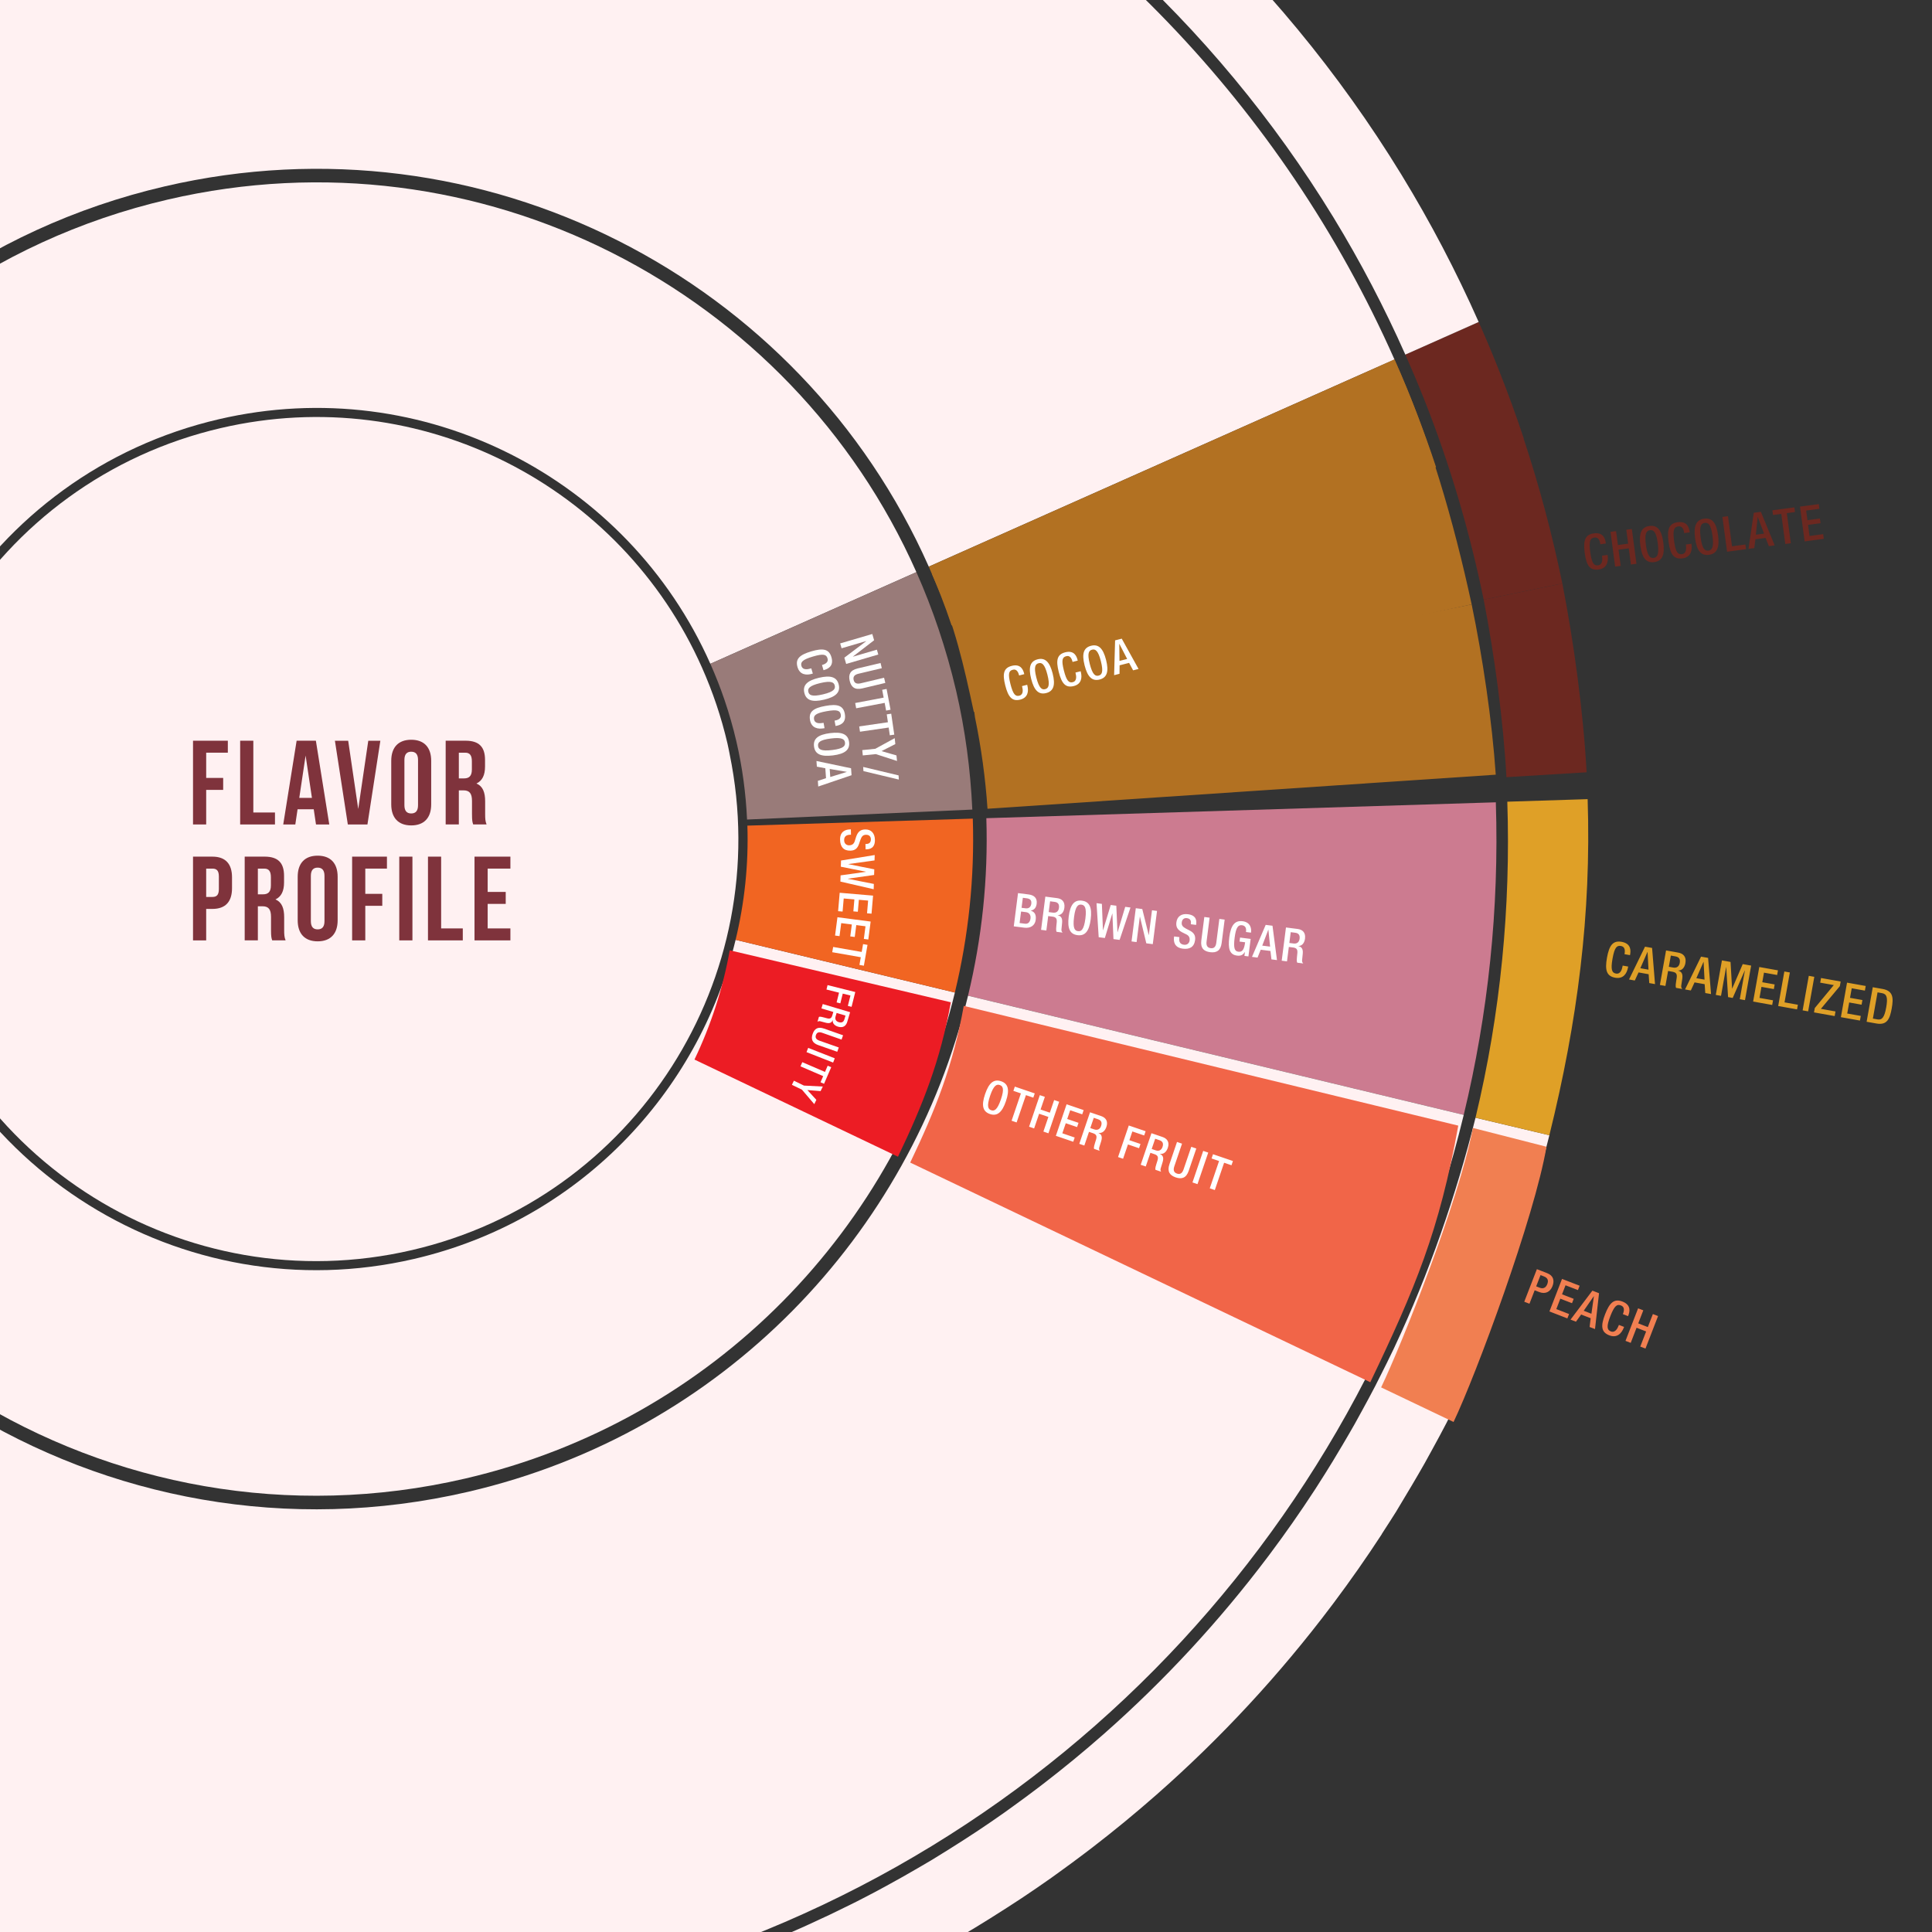 <svg viewBox="0 0 1500 1500" version="1.1" xmlns:xlink="http://www.w3.org/1999/xlink" xmlns="http://www.w3.org/2000/svg" id="Layer_2">
  
  <rect x="0" y="0" width="1500" height="1500" fill="#333333" stroke="none"/>
  
  <defs>
    <style>
      .st0 {
        fill: none;
      }

      .st1 {
        fill: #f16548;
      }

      .st2 {
        fill: #f16522;
      }

      .st3 {
        fill: #dfa027;
      }

      .st4 {
        fill: #6c2820;
      }

      .st5 {
        fill: #f17f51;
      }

      .st6 {
        fill: #cc7b90;
      }

      .st7 {
        fill: #b27122;
      }

      .st8 {
        fill: #fff;
      }

      .st9 {
        fill: #7f333c;
      }

      .st10 {
        fill: #997b79;
      }

      .st11 {
        fill: #ec1c24;
      }

      .st12 {
        fill: #fff1f2;
      }

      .st13 {
        clip-path: url(#clippath);
      }
    </style>
    <clipPath id="clippath">
      <rect height="1500" width="1500" class="st0"></rect>
    </clipPath>
  </defs>
  <g class="st13">
    <g>
      <g>
        <path d="M130.37,154.92c-274.22,63.72-444.86,337.68-381.14,611.9,63.72,274.22,337.67,444.86,611.9,381.14,194.27-45.14,336.43-195.84,380.23-377.36l-170.23-40.93c-28.75,119.17-122.08,218.11-249.63,247.75-180.03,41.83-359.89-70.2-401.72-250.23-41.83-180.03,70.2-359.89,250.23-401.72,158.94-36.93,317.7,46.08,381.51,189.91l159.97-71.17C614.3,225.12,372.47,98.67,130.37,154.92Z" class="st12"></path>
        <path d="M751.58,773.06l384.86,92.53c18.9-78.32,27.59-159.82,24.92-242.68l-395.57,12.33c1.52,47.06-3.48,93.33-14.22,137.82Z" class="st6"></path>
        <path d="M571.12,729.68l170.23,40.93c10.52-43.59,15.42-88.92,13.93-135.04l-175.01,5.45c.98,30.27-2.24,60.04-9.15,88.65Z" class="st2"></path>
        <path d="M742.27,536.07c-3.74-16.11-8.28-31.84-13.43-47.21h0c-5.12-15.27-10.92-30.16-17.35-44.65l-159.97,71.17c4.04,9.1,7.72,18.43,10.98,28.01h0c3.57,10.5,6.66,21.27,9.23,32.3,4.71,20.27,7.35,40.53,8.28,60.6l174.89-7.73c-1.4-30.64-5.43-61.56-12.62-92.5Z" class="st10"></path>
        <path d="M756.05,552.71l.02.03,386.53-83.48c-13.82-63.95-32.84-130.35-59.94-190.18l-359.06,166.57,2.2,5.2c15.4,33.99,22.41,65.52,30.26,101.85" class="st7"></path>
        <path d="M763.07,592.5c1.61,11.75,2.82,23.57,3.63,35.42l394.6-26.46c-2.86-41.88-10.19-91.18-18.7-132.19l-386.89,78.29,1.3,9.57c2.4,11.58,4.39,23.25,6.01,34.98l.06.4" class="st7"></path>
        <path d="M1401.09,420.34l14.9-1.99-.48-3.63-10.59,1.41-1.15-8.62,9.69-1.29-.48-3.63-9.68,1.29-.99-7.49,10.27-1.37-.48-3.63-14.59,1.95,3.6,26.99ZM1386.09,422.34l4.31-.57-3.12-23.37,6.32-.84-.48-3.63-17.05,2.27.48,3.63,6.43-.86,3.11,23.37ZM1357.53,426.14l4.5-.61.86-6.84,7.9-1.06,2.55,6.4,4.5-.6-10.7-26.05-5.52.74-4.08,28.02ZM1363.22,415.14l1.45-13.73h.07s4.87,12.88,4.87,12.88l-6.39.85ZM1340.88,428.35l14.75-1.97-.48-3.63-10.43,1.39-3.12-23.37-4.31.57,3.59,26.99ZM1326.42,427.51c-2.57.34-4.82-.97-6.07-10.27-1.2-9.08.63-10.94,3.19-11.28,2.58-.34,4.82.97,6.04,10.05,1.24,9.3-.58,11.16-3.16,11.5M1326.85,430.76c6.21-.82,8.34-5.58,7.05-15.22-1.29-9.64-4.59-13.66-10.79-12.84-6.2.83-8.34,5.58-7.05,15.22,1.29,9.64,4.59,13.67,10.79,12.84M1308.89,422.76l.07.45c.33,2.5.45,6.56-3.14,7.04-3.18.42-4.91-1.58-6.06-10.27-1.16-8.69.02-10.85,3.2-11.27,3.08-.53,4.22,2.24,4.55,4.74l.06.45,4.32-.57-.07-.49c-.37-2.8-1.59-8.41-9.26-7.39-6.84.91-8.38,5.59-7.09,15.22,1.28,9.64,3.98,13.75,10.79,12.84,6.35-.85,7.68-5.87,7.03-10.75l-.07-.57-4.31.58ZM1283.91,433.16c-2.57.35-4.82-.97-6.06-10.27-1.21-9.08.62-10.94,3.19-11.28,2.57-.34,4.83.98,6.03,10.05,1.24,9.3-.59,11.16-3.16,11.5M1284.34,436.41c6.2-.82,8.34-5.57,7.06-15.21-1.29-9.64-4.59-13.66-10.79-12.83-6.2.83-8.34,5.58-7.05,15.22,1.29,9.64,4.59,13.66,10.79,12.83M1253.98,439.92l4.32-.57-1.68-12.56,7.95-1.06,1.67,12.56,4.31-.57-3.59-27-4.31.57,1.44,10.81-7.94,1.06-1.44-10.81-4.31.58,3.59,26.99ZM1243.8,431.42l.06.46c.34,2.49.45,6.56-3.14,7.04-3.18.42-4.9-1.58-6.06-10.27-1.17-8.7.01-10.85,3.18-11.28,3.09-.53,4.23,2.25,4.56,4.74l.07.45,4.31-.57-.06-.49c-.38-2.79-1.59-8.41-9.26-7.39-6.84.92-8.38,5.58-7.09,15.22,1.28,9.65,3.99,13.75,10.79,12.84,6.36-.85,7.69-5.87,7.04-10.75l-.08-.57-4.31.58Z" class="st4"></path>
        <g>
          <polygon points="652.3 499.55 653.41 503.32 672.47 497.73 672.5 497.8 655.55 510.62 656.97 515.48 681.91 508.17 680.81 504.4 662.22 509.84 662.2 509.77 678.66 497.09 677.24 492.24 652.3 499.55" class="st8"></polygon>
          <path d="M683.66,514.74l-17.83,4.24c-5.85,1.4-7.28,4.81-6.12,9.66,1.15,4.82,3.96,7.22,9.82,5.82l17.82-4.24-.96-4.03-18.14,4.32c-3.19.76-4.91-.19-5.48-2.59-.58-2.44.53-4.06,3.72-4.82l18.14-4.32-.96-4.04Z" class="st8"></path>
          <polygon points="663.96 545.82 664.73 549.9 686.85 545.71 687.97 551.69 691.41 551.04 688.35 534.9 684.92 535.56 686.07 541.63 663.96 545.82" class="st8"></polygon>
          <polygon points="667.09 563.99 667.69 568.1 689.97 564.86 690.85 570.88 694.31 570.38 691.94 554.11 688.48 554.62 689.37 560.75 667.09 563.99" class="st8"></polygon>
          <polygon points="669.46 582.38 669.87 586.51 679.99 585.49 696.44 590.82 696.01 586.5 684.4 583.17 695.12 577.7 694.65 573.1 679.57 581.36 669.46 582.38" class="st8"></polygon>
          <polygon points="670.17 595.45 670.37 598.68 697.85 605.25 697.65 602.01 670.17 595.45" class="st8"></polygon>
          <path d="M629.87,518.89l-.43.13c-2.34.69-6.21,1.41-7.2-1.95-.88-2.98.78-4.94,8.94-7.34,8.16-2.41,10.4-1.6,11.28,1.38.96,2.88-1.53,4.38-3.86,5.07l-.42.13,1.19,4.04.46-.14c2.62-.78,7.82-2.77,5.69-9.97-1.89-6.42-6.59-7.19-15.64-4.52-9.04,2.67-12.57,5.87-10.69,12.25,1.76,5.96,6.78,6.49,11.35,5.14l.53-.15-1.19-4.05Z" class="st8"></path>
          <path d="M627.59,537.16c-.58-2.45.47-4.75,9.32-6.84,8.63-2.05,10.61-.47,11.19,1.97.58,2.45-.47,4.75-9.11,6.8-8.85,2.1-10.82.52-11.4-1.93M624.48,537.89c1.41,5.9,6.2,7.5,15.38,5.32,9.17-2.18,12.73-5.76,11.33-11.66-1.4-5.91-6.19-7.5-15.37-5.32-9.17,2.18-12.73,5.76-11.34,11.66" class="st8"></path>
          <path d="M639.42,561.18l-.43.08c-2.4.43-6.33.73-6.96-2.73-.55-3.06,1.31-4.82,9.68-6.34,8.37-1.51,10.52-.47,11.07,2.59.65,2.97-1.99,4.19-4.38,4.63l-.44.08.75,4.15.47-.08c2.7-.49,8.08-1.91,6.74-9.31-1.19-6.58-5.78-7.85-15.07-6.18-9.28,1.68-13.14,4.48-11.95,11.04,1.1,6.11,6.04,7.18,10.73,6.33l.54-.1-.75-4.15Z" class="st8"></path>
          <path d="M635.15,579.15c-.31-2.5.98-4.67,10-5.79,8.8-1.11,10.6.68,10.9,3.17.31,2.5-.98,4.67-9.79,5.77-9.02,1.13-10.8-.66-11.12-3.15M632,579.54c.75,6.01,5.33,8.12,14.69,6.96,9.35-1.18,13.27-4.35,12.53-10.36-.75-6.01-5.34-8.12-14.69-6.96-9.35,1.18-13.28,4.35-12.53,10.36" class="st8"></path>
          <path d="M633.9,590.84l.31,4.39,6.57,1.24.54,7.71-6.34,2.08.3,4.39,25.86-8.78-.38-5.39-26.86-5.65ZM644.19,597.02l13.2,2.23v.08s-12.77,3.93-12.77,3.93l-.43-6.23Z" class="st8"></path>
        </g>
        <path d="M319.84,970.57c-176.25,40.95-352.32-68.72-393.28-244.97C-114.39,549.35-4.71,373.28,171.53,332.32c155.6-36.16,311.01,45.14,373.47,185.95l6.51-2.9c-63.81-143.83-222.58-226.85-381.51-189.91C-10.03,367.3-122.06,547.16-80.23,727.19c41.83,180.03,221.69,292.06,401.72,250.23,127.54-29.64,220.87-128.57,249.63-247.75l170.23,40.93c-43.8,181.52-185.96,332.22-380.23,377.36-274.22,63.72-548.18-106.92-611.9-381.14C-314.49,492.6-143.85,218.65,130.37,154.92c242.1-56.26,483.93,70.19,581.12,289.29l9.61-4.27C621.9,216.32,375.08,87.27,127.99,144.68c-279.88,65.03-454.04,344.64-389.01,624.52,65.03,279.88,344.64,454.04,624.52,389.01,198.28-46.07,343.37-199.88,388.07-385.15l384.86,92.53c-78.69,326.16-334.3,596.9-683.38,678.01-492.73,114.5-984.98-192.12-1099.48-684.85C-760.91,366.03-454.29-126.22,38.44-240.72c435.02-101.08,869.58,126.12,1044.22,519.8l8.46-3.76c-16.24-36.58-34.86-72.21-55.86-106.61-92.91-152.02-227.14-272.2-383.76-348.76-2.71-1.33-5.42-2.67-8.14-3.97-4.36-2.08-8.74-4.1-13.14-6.11-1.93-.89-3.86-1.79-5.8-2.66-4.89-2.2-9.82-4.34-14.75-6.46-1.46-.63-2.92-1.27-4.38-1.88-5.26-2.22-10.55-4.39-15.85-6.52-1.16-.47-2.33-.94-3.49-1.41-5.48-2.17-10.99-4.29-16.52-6.36-1.04-.39-2.07-.78-3.11-1.17-5.56-2.06-11.15-4.06-16.76-6.02-1.07-.37-2.14-.75-3.2-1.12-5.49-1.89-11.01-3.73-16.54-5.52-1.28-.41-2.55-.83-3.83-1.24-5.26-1.68-10.53-3.3-15.82-4.88-1.66-.5-3.32-.99-4.99-1.48-4.88-1.43-9.77-2.81-14.68-4.16-2.18-.6-4.36-1.19-6.54-1.78-4.36-1.16-8.73-2.29-13.1-3.39-2.84-.71-5.68-1.41-8.52-2.1-3.7-.89-7.41-1.76-11.13-2.61-3.63-.83-7.26-1.63-10.89-2.41-2.91-.63-5.83-1.24-8.76-1.84-4.51-.92-9.03-1.82-13.55-2.67-2.05-.39-4.1-.77-6.15-1.15-5.43-.99-10.87-1.94-16.31-2.83-1.15-.19-2.3-.38-3.45-.56-6.35-1.01-12.7-1.97-19.06-2.85-.25-.03-.5-.07-.75-.1-110.09-15.14-221.33-10.08-328.34,13.83-2.06.46-4.11.88-6.17,1.36-3.36.77-6.7,1.62-10.05,2.43-3.92.95-7.85,1.89-11.75,2.89-3.76.96-7.51,1.99-11.27,3-3.32.89-6.64,1.78-9.93,2.71-4.19,1.18-8.36,2.4-12.53,3.64-2.7.8-5.39,1.6-8.07,2.42-4.64,1.42-9.27,2.88-13.89,4.37-2,.64-3.98,1.3-5.97,1.96-5.2,1.72-10.4,3.47-15.57,5.29-1.08.38-2.14.77-3.22,1.15-51.57,18.31-101.61,41.2-149.47,68.53-.65.37-1.31.74-1.96,1.12-5.06,2.91-10.09,5.88-15.1,8.89-1.45.87-2.9,1.74-4.34,2.61-4.31,2.62-8.61,5.29-12.88,7.98-2.23,1.41-4.45,2.82-6.66,4.24-3.54,2.27-7.06,4.57-10.57,6.89-3.05,2.02-6.08,4.06-9.1,6.12-2.69,1.83-5.38,3.66-8.05,5.52-3.97,2.76-7.91,5.56-11.83,8.38-1.74,1.25-3.48,2.49-5.21,3.75-5.06,3.7-10.09,7.44-15.07,11.23-.6.46-1.21.91-1.81,1.37C-417.33-6.45-500.51,90.34-561.73,199.69c-.16.29-.34.58-.5.88-3.52,6.3-6.95,12.64-10.32,19.01-.09.17-.18.33-.27.5-37.84,71.73-66.36,148.54-84.39,228.51-.17.74-.33,1.47-.49,2.21-1.39,6.22-2.7,12.46-3.96,18.72-.33,1.64-.65,3.29-.97,4.93-1.04,5.33-2.04,10.68-2.99,16.04-.47,2.65-.91,5.3-1.36,7.95-.73,4.36-1.44,8.73-2.11,13.1-.56,3.66-1.09,7.32-1.6,10.99-.48,3.39-.94,6.78-1.38,10.18-.6,4.62-1.15,9.25-1.68,13.87-.28,2.46-.56,4.93-.82,7.4-.58,5.48-1.1,10.96-1.58,16.44-.15,1.66-.29,3.32-.43,4.98-.5,6.19-.95,12.37-1.33,18.56-.06,1-.12,2-.18,3-.39,6.73-.71,13.46-.96,20.18-.02.52-.04,1.04-.06,1.56-.24,7.09-.41,14.18-.49,21.27,0,.22,0,.44,0,.65-.08,7.28-.07,14.56.02,21.84,0,.1,0,.21,0,.31.1,7.31.28,14.62.55,21.92,0,.15.01.31.02.46.27,7.18.62,14.35,1.06,21.52.02.4.05.81.08,1.21.43,6.88.93,13.76,1.51,20.62.07.83.15,1.66.22,2.49.56,6.45,1.18,12.88,1.88,19.31.15,1.39.32,2.79.48,4.18.66,5.88,1.37,11.76,2.14,17.63.29,2.16.61,4.32.91,6.49.72,5.14,1.44,10.27,2.24,15.39.51,3.23,1.07,6.46,1.61,9.69.69,4.1,1.35,8.21,2.1,12.3.9,4.97,1.89,9.95,2.88,14.93.48,2.42.92,4.84,1.41,7.26,1.56,7.57,3.21,15.13,4.97,22.7,1.75,7.54,3.6,15.03,5.52,22.48.7,2.69,1.45,5.36,2.17,8.04,1.23,4.59,2.45,9.18,3.74,13.73,1.21,4.27,2.5,8.51,3.78,12.76.86,2.86,1.69,5.72,2.57,8.56,1.62,5.23,3.32,10.44,5.04,15.64.58,1.77,1.15,3.56,1.75,5.33,2,5.93,4.07,11.84,6.19,17.73.35.96.68,1.93,1.03,2.9,2.34,6.44,4.75,12.86,7.24,19.25.15.39.3.77.45,1.16,16.08,41.21,35.14,81.36,57.09,120.08.12.22.25.44.37.66,3.44,6.05,6.95,12.07,10.53,18.05.44.73.88,1.46,1.32,2.19,3.26,5.42,6.59,10.8,9.96,16.16.86,1.36,1.73,2.72,2.6,4.08,2.98,4.67,6.01,9.32,9.08,13.95,1.38,2.07,2.77,4.13,4.16,6.19,2.6,3.86,5.24,7.69,7.9,11.51,1.97,2.82,3.95,5.61,5.95,8.4,2.15,3.01,4.32,6.02,6.52,9.01,2.59,3.53,5.21,7.04,7.85,10.53,1.67,2.21,3.34,4.41,5.03,6.61,3.22,4.17,6.47,8.32,9.75,12.43,1.18,1.48,2.36,2.96,3.55,4.43,3.8,4.71,7.65,9.37,11.54,14,.74.88,1.47,1.75,2.21,2.63,4.32,5.1,8.7,10.16,13.13,15.15.35.4.71.8,1.06,1.2,4.76,5.36,9.58,10.66,14.46,15.89.07.08.14.16.22.23,20.22,21.69,41.43,42.35,63.55,61.93.19.17.38.34.57.51,5.27,4.65,10.58,9.24,15.95,13.77.55.46,1.1.92,1.65,1.38,5.02,4.22,10.08,8.39,15.19,12.5,1.07.86,2.15,1.7,3.22,2.56,4.64,3.7,9.3,7.37,14.01,10.97,1.76,1.35,3.56,2.68,5.33,4.02,4.09,3.09,8.19,6.17,12.33,9.19,2.78,2.02,5.6,4.01,8.4,6,3.24,2.31,6.46,4.63,9.73,6.9,4.51,3.12,9.07,6.18,13.65,9.24,1.69,1.13,3.35,2.28,5.04,3.4,6.48,4.27,13.04,8.47,19.66,12.6,6.64,4.14,13.32,8.17,20.02,12.12,1.57.92,3.16,1.8,4.73,2.72,4.95,2.88,9.91,5.73,14.89,8.51,3.27,1.82,6.56,3.57,9.85,5.35,3.26,1.76,6.51,3.54,9.78,5.26,4.3,2.26,8.64,4.46,12.98,6.65,2.24,1.13,4.48,2.29,6.72,3.4,5.05,2.5,10.14,4.94,15.24,7.35,1.52.72,3.05,1.46,4.57,2.17,5.65,2.63,11.32,5.2,17.02,7.72.98.43,1.96.88,2.94,1.31,6.11,2.67,12.25,5.28,18.42,7.83.59.24,1.18.49,1.76.73,6.45,2.64,12.92,5.21,19.43,7.71.35.13.69.27,1.04.4,6.65,2.54,13.33,5.01,20.04,7.4.27.09.53.19.8.28,6.7,2.38,13.42,4.68,20.18,6.91.37.12.74.25,1.12.37,6.58,2.16,13.18,4.24,19.81,6.25.66.2,1.32.4,1.98.6,6.29,1.89,12.61,3.72,18.94,5.48,1.12.31,2.24.62,3.37.92,5.82,1.59,11.67,3.13,17.53,4.61,1.78.45,3.56.89,5.34,1.33,5.17,1.28,10.36,2.51,15.57,3.69,2.59.59,5.19,1.16,7.79,1.73,4.38.96,8.78,1.89,13.18,2.79,3.51.71,7.03,1.4,10.55,2.07,3.48.67,6.95,1.32,10.44,1.94,4.51.81,9.03,1.58,13.55,2.31,2.51.41,5.01.82,7.52,1.21,5.52.85,11.04,1.66,16.56,2.41,1.52.21,3.04.42,4.56.62,6.46.85,12.93,1.64,19.4,2.34.61.07,1.22.14,1.84.2,89.03,9.58,178.54,6.1,265.66-9.81.02,0,.04,0,.06-.01,15.79-2.88,31.5-6.21,47.11-9.91,8-1.89,15.94-3.9,23.84-5.99,3.48-.92,6.95-1.86,10.42-2.82,6.9-1.91,13.76-3.91,20.58-5.97,5.1-1.54,10.18-3.14,15.26-4.77,5.23-1.68,10.45-3.38,15.63-5.15,4.75-1.62,9.49-3.26,14.22-4.96,3.74-1.34,7.46-2.74,11.17-4.13,9.14-3.41,18.24-6.96,27.27-10.66,2.54-1.04,5.08-2.06,7.6-3.12,5.68-2.39,11.34-4.83,16.98-7.33,1.97-.87,3.91-1.77,5.87-2.66,10.88-4.92,21.68-10.05,32.38-15.4,1.51-.76,3.04-1.49,4.54-2.25,5.51-2.79,10.99-5.66,16.45-8.56,2.42-1.29,4.82-2.6,7.23-3.91,8.72-4.74,17.37-9.64,25.95-14.67,3.09-1.81,6.2-3.59,9.26-5.44,4.21-2.53,8.39-5.14,12.56-7.75,4.1-2.56,8.18-5.15,12.23-7.77,3.47-2.24,6.95-4.47,10.4-6.77,7.26-4.84,14.46-9.75,21.56-14.78,1.93-1.36,3.83-2.77,5.74-4.15,6.28-4.52,12.51-9.11,18.67-13.78,1.68-1.27,3.36-2.54,5.03-3.83,16.06-12.36,31.7-25.2,46.85-38.53.13-.12.26-.23.4-.35,47.17-41.57,89.79-87.72,127.34-137.55.51-.68,1.02-1.35,1.53-2.03,12.12-16.18,23.71-32.74,34.75-49.67.7-1.07,1.38-2.17,2.08-3.24,4.19-6.48,8.27-13.04,12.3-19.62,2.5-4.09,4.94-8.21,7.37-12.32,3.19-5.4,6.37-10.81,9.45-16.27,1.94-3.44,3.81-6.9,5.7-10.36,3.42-6.26,6.84-12.53,10.12-18.87,1.2-2.31,2.34-4.65,3.52-6.97,3.81-7.52,7.59-15.06,11.19-22.68.31-.66.61-1.33.92-2,26.56-56.48,47.52-115.74,62.29-176.95l.07.02c32.1-133.44,33.33-270.81,6.34-402.25l-585.4,120.08c35.65,173.43-73.22,344.63-246.68,384.94Z" class="st0"></path>
        <path d="M38.44-240.72C-454.29-126.22-760.91,366.03-646.42,858.76c114.5,492.73,606.75,799.35,1099.48,684.85,349.08-81.11,604.69-351.85,683.38-678.01l-384.86-92.53c-44.7,185.26-189.79,339.07-388.07,385.15-279.88,65.03-559.48-109.13-624.52-389.01C-326.05,489.32-151.89,209.72,127.99,144.68c247.09-57.42,493.91,71.64,593.11,295.26l361.56-160.86C908.02-114.6,473.45-341.8,38.44-240.72Z" class="st12"></path>
        <path d="M566.53,585.63c-.57-2.78-1.07-5.56-1.72-8.34-4.8-20.64-11.51-40.33-19.8-59.01-62.47-140.82-217.87-222.11-373.47-185.95C-4.71,373.28-114.39,549.35-73.44,725.6c40.95,176.25,217.03,285.92,393.28,244.97,173.47-40.31,282.34-211.51,246.68-384.94Z" class="st12"></path>
        <path d="M738.83,485.59c131.26-43,266.38-87.18,376.14-122.89-9.47-28.63-20.29-56.51-32.31-83.62l-361.56,160.86c6.57,14.81,12.5,30.03,17.73,45.65Z" class="st7"></path>
        <path d="M1105.29,308.99c.13.31.25.63.38.94,19.99,50.45,35.36,102.57,46.25,155.62l61.08-12.53c-7.81-38.01-17.83-75.55-30.03-112.41.04-.01.09-.03.13-.04-5.99-18.14-12.54-35.98-19.5-53.57-.15-.38-.3-.75-.45-1.12-4.81-12.11-9.86-24.06-15.11-35.89l-56.94,25.33c4.94,11.14,9.69,22.36,14.18,33.67Z" class="st4"></path>
        <path d="M864.99,524.2l4.2-1.07.06-6.59,7.38-1.88,3.12,5.79,4.21-1.07-13.04-23.52-5.16,1.31-.76,27.04ZM869.17,513.14l-.16-13.19.07-.02,6.05,11.69-5.97,1.51ZM852.98,524.54c-2.4.61-4.69-.39-6.89-9.08-2.15-8.47-.62-10.44,1.78-11.05,2.4-.61,4.68.39,6.83,8.86,2.22,8.69.68,10.66-1.72,11.27M853.74,527.58c5.79-1.48,7.29-6.22,5.01-15.22-2.29-9.01-5.88-12.46-11.67-10.98-5.79,1.47-7.29,6.21-5,15.22,2.28,9,5.86,12.45,11.66,10.99M834.97,522.18l.11.42c.59,2.33,1.15,6.18-2.2,7.03-2.97.75-4.83-.96-6.89-9.08-2.06-8.12-1.18-10.3,1.78-11.06,2.87-.84,4.26,1.66,4.85,4l.11.43,4.02-1.03-.11-.46c-.66-2.61-2.43-7.8-9.6-5.98-6.39,1.63-7.32,6.22-5.04,15.22,2.29,9.01,5.3,12.6,11.67,10.98,5.93-1.5,6.63-6.42,5.48-10.97l-.13-.53-4.03,1.02ZM811.48,535.05c-2.4.61-4.69-.39-6.89-9.07-2.15-8.48-.62-10.45,1.78-11.05,2.4-.62,4.69.38,6.83,8.86,2.21,8.68.68,10.65-1.72,11.26M812.26,538.09c5.79-1.47,7.29-6.22,5.01-15.22-2.28-9-5.87-12.46-11.66-10.98-5.79,1.47-7.3,6.21-5.01,15.21,2.29,9.01,5.87,12.46,11.66,10.99M793.48,532.69l.11.42c.6,2.34,1.16,6.17-2.2,7.03-2.97.75-4.83-.95-6.89-9.07-2.06-8.13-1.19-10.3,1.78-11.06,2.87-.84,4.25,1.67,4.85,4l.1.43,4.02-1.03-.12-.46c-.66-2.62-2.43-7.8-9.6-5.98-6.39,1.62-7.33,6.22-5.04,15.22,2.29,9,5.31,12.6,11.66,10.98,5.93-1.51,6.64-6.42,5.48-10.97l-.13-.53-4.02,1.02Z" class="st8"></path>
        <path d="M1213,453.02l-61.08,12.53c8.29,42.47,15.35,94.52,17.67,137.84l62.25-3.79c-2.48-46.33-9.93-101.18-18.83-146.58Z" class="st4"></path>
        <path d="M1072.79,1191.05c.7-1.08,1.38-2.17,2.08-3.25,3.06-4.73,6.13-9.44,9.12-14.24,1.43-2.29,2.74-4.63,4.14-6.93,2.63-4.3,5.2-8.64,7.77-12.98,3.45-5.83,6.87-11.66,10.18-17.53,2.03-3.6,3.99-7.23,5.98-10.86,3.71-6.76,7.38-13.53,10.91-20.34,1.23-2.38,2.41-4.78,3.62-7.17,4.13-8.13,8.19-16.27,12.08-24.47.29-.6.55-1.21.84-1.82,28.08-59.56,48.06-127.95,63.42-190.06l-57.34-13.61c-14.69,59.31-36.58,122.11-62.36,176.94-.31.66-.61,1.33-.92,2-3.61,7.62-7.38,15.16-11.19,22.68-1.18,2.32-2.32,4.65-3.52,6.97-3.28,6.34-6.69,12.61-10.12,18.87-1.89,3.46-3.76,6.92-5.7,10.36-3.08,5.46-6.26,10.87-9.45,16.27-2.43,4.12-4.87,8.23-7.37,12.32-4.03,6.59-8.11,13.14-12.3,19.62-.7,1.08-1.38,2.17-2.08,3.24-11.04,16.92-22.63,33.49-34.75,49.67-.51.68-1.02,1.35-1.53,2.03-37.55,49.83-80.17,95.98-127.34,137.55-.13.12-.27.24-.4.35-15.15,13.33-30.79,26.17-46.85,38.53-1.67,1.28-3.35,2.55-5.03,3.83-6.15,4.67-12.38,9.25-18.67,13.78-1.92,1.38-3.82,2.79-5.74,4.15-7.1,5.03-14.3,9.94-21.56,14.78-3.45,2.29-6.92,4.52-10.4,6.77-4.05,2.62-8.13,5.21-12.23,7.77-4.18,2.6-8.35,5.21-12.56,7.75-3.06,1.85-6.17,3.63-9.26,5.44-8.58,5.03-17.23,9.93-25.95,14.67-2.41,1.31-4.81,2.62-7.23,3.91-5.46,2.9-10.94,5.77-16.45,8.56-1.51.76-3.03,1.5-4.54,2.25-10.7,5.35-21.5,10.48-32.38,15.4-1.96.88-3.9,1.78-5.87,2.66-5.64,2.5-11.3,4.94-16.98,7.33-2.52,1.06-5.07,2.08-7.6,3.12-9.04,3.7-18.13,7.25-27.27,10.66-3.72,1.39-7.43,2.78-11.17,4.13-4.73,1.7-9.47,3.34-14.22,4.96-5.18,1.76-10.4,3.47-15.63,5.15-5.08,1.63-10.16,3.23-15.26,4.77-6.82,2.06-13.68,4.06-20.58,5.97-3.47.96-6.94,1.9-10.42,2.82-7.9,2.09-15.84,4.1-23.84,5.99-15.62,3.7-31.32,7.02-47.11,9.91-.02,0-.04,0-.06.01-87.13,15.91-176.63,19.4-265.66,9.81-.61-.07-1.23-.14-1.84-.2-6.47-.71-12.94-1.5-19.4-2.34-1.52-.2-3.04-.41-4.56-.62-5.52-.75-11.04-1.56-16.56-2.41-2.51-.39-5.02-.8-7.52-1.21-4.52-.74-9.03-1.51-13.55-2.31-3.49-.63-6.96-1.28-10.44-1.94-3.52-.67-7.04-1.36-10.55-2.07-4.4-.9-8.8-1.83-13.18-2.79-2.6-.57-5.19-1.14-7.79-1.73-5.2-1.19-10.39-2.42-15.57-3.69-1.78-.44-3.56-.88-5.34-1.33-5.86-1.48-11.71-3.02-17.53-4.61-1.12-.31-2.24-.61-3.37-.92-6.34-1.76-12.65-3.58-18.94-5.48-.66-.2-1.32-.4-1.98-.6-6.63-2.01-13.24-4.09-19.81-6.25-.37-.12-.74-.24-1.12-.37-6.76-2.23-13.48-4.53-20.18-6.91-.27-.09-.53-.19-.8-.28-6.71-2.39-13.39-4.86-20.04-7.4-.35-.13-.69-.27-1.04-.4-6.51-2.5-12.99-5.07-19.43-7.71-.59-.24-1.18-.49-1.76-.73-6.17-2.54-12.31-5.15-18.42-7.83-.98-.43-1.96-.87-2.94-1.31-5.7-2.52-11.38-5.09-17.02-7.72-1.53-.71-3.05-1.45-4.57-2.17-5.1-2.41-10.19-4.85-15.24-7.35-2.25-1.11-4.48-2.27-6.72-3.4-4.34-2.19-8.67-4.39-12.98-6.65-3.27-1.72-6.52-3.5-9.78-5.26-3.29-1.78-6.59-3.53-9.85-5.35-4.98-2.78-9.94-5.63-14.89-8.51-1.57-.91-3.17-1.8-4.73-2.72-6.7-3.95-13.38-7.99-20.02-12.12-6.63-4.13-13.18-8.33-19.66-12.6-1.69-1.11-3.36-2.27-5.04-3.4-4.58-3.05-9.14-6.12-13.65-9.24-3.27-2.27-6.49-4.59-9.73-6.9-2.81-2-5.62-3.98-8.4-6-4.14-3.02-8.24-6.1-12.33-9.19-1.78-1.34-3.57-2.67-5.33-4.02-4.71-3.61-9.37-7.28-14.01-10.97-1.07-.85-2.15-1.7-3.22-2.56-5.11-4.11-10.17-8.28-15.19-12.5-.55-.46-1.1-.92-1.65-1.38-5.37-4.53-10.68-9.12-15.95-13.77-.19-.17-.38-.34-.57-.51-22.11-19.58-43.33-40.24-63.55-61.93-.07-.08-.14-.16-.22-.23-4.88-5.24-9.69-10.54-14.46-15.89-.36-.4-.71-.8-1.06-1.2-4.43-5-8.8-10.05-13.13-15.15-.74-.87-1.48-1.75-2.21-2.63-3.89-4.62-7.73-9.29-11.54-14-1.19-1.47-2.37-2.95-3.55-4.43-3.28-4.11-6.53-8.26-9.75-12.43-1.69-2.19-3.36-4.4-5.03-6.61-2.64-3.49-5.26-7-7.85-10.53-2.19-2.99-4.36-6-6.52-9.01-2-2.79-3.98-5.59-5.95-8.4-2.66-3.82-5.3-7.66-7.9-11.51-1.39-2.06-2.78-4.12-4.16-6.19-3.07-4.63-6.1-9.27-9.08-13.95-.87-1.36-1.74-2.72-2.6-4.08-3.38-5.36-6.7-10.74-9.96-16.16-.44-.73-.88-1.46-1.32-2.19-3.58-5.98-7.09-11.99-10.53-18.05-.12-.22-.25-.44-.37-.66-21.95-38.72-41.01-78.87-57.09-120.08-.15-.39-.3-.77-.45-1.16-2.48-6.39-4.9-12.81-7.24-19.25-.35-.96-.69-1.93-1.03-2.9-2.12-5.89-4.19-11.8-6.19-17.73-.59-1.77-1.16-3.55-1.75-5.33-1.72-5.2-3.41-10.41-5.04-15.64-.88-2.84-1.71-5.71-2.57-8.56-1.28-4.25-2.56-8.49-3.78-12.76-1.29-4.55-2.52-9.14-3.74-13.73-.72-2.68-1.48-5.35-2.17-8.04-1.93-7.45-3.77-14.94-5.52-22.48-1.76-7.57-3.41-15.13-4.97-22.7-.5-2.41-.94-4.84-1.41-7.26-.99-4.98-1.97-9.95-2.88-14.93-.74-4.09-1.41-8.2-2.1-12.3-.54-3.23-1.11-6.46-1.61-9.69-.8-5.12-1.53-10.25-2.24-15.39-.3-2.16-.63-4.32-.91-6.49-.78-5.87-1.48-11.75-2.14-17.63-.16-1.39-.33-2.79-.48-4.18-.7-6.43-1.32-12.87-1.88-19.31-.07-.83-.15-1.66-.22-2.49-.58-6.87-1.08-13.74-1.51-20.62-.03-.4-.05-.81-.08-1.21-.43-7.17-.79-14.34-1.06-21.52,0-.15-.01-.31-.02-.46-.27-7.3-.45-14.61-.55-21.92,0-.1,0-.21,0-.31-.09-7.28-.1-14.55-.02-21.84,0-.22,0-.44,0-.65.08-7.09.25-14.18.49-21.27.02-.52.04-1.04.06-1.56.24-6.73.57-13.45.96-20.18.06-1,.12-2,.18-3,.38-6.19.83-12.37,1.33-18.56.14-1.66.28-3.32.43-4.98.48-5.48,1-10.96,1.58-16.44.26-2.47.54-4.94.82-7.4.52-4.63,1.08-9.25,1.68-13.87.44-3.4.9-6.79,1.38-10.18.51-3.66,1.04-7.33,1.6-10.99.67-4.38,1.38-8.74,2.11-13.1.44-2.65.89-5.3,1.36-7.95.95-5.36,1.94-10.71,2.99-16.04.32-1.64.64-3.29.97-4.93,1.26-6.26,2.57-12.5,3.96-18.72.16-.74.33-1.47.49-2.21,18.03-79.97,46.55-156.78,84.39-228.51.09-.17.18-.33.27-.5,3.37-6.38,6.81-12.72,10.32-19.01.16-.29.34-.58.5-.88C-500.51,90.34-417.33-6.45-316.55-83.63c.6-.46,1.21-.91,1.81-1.37,4.98-3.79,10-7.54,15.07-11.23,1.73-1.26,3.47-2.5,5.21-3.75,3.92-2.82,7.86-5.62,11.83-8.38,2.67-1.86,5.36-3.69,8.05-5.52,3.02-2.05,6.06-4.1,9.1-6.12,3.51-2.32,7.03-4.62,10.57-6.89,2.21-1.42,4.43-2.84,6.66-4.24,4.28-2.69,8.57-5.36,12.88-7.98,1.44-.88,2.89-1.74,4.34-2.61,5.01-3.01,10.04-5.98,15.1-8.89.65-.37,1.31-.74,1.96-1.12,47.85-27.33,97.9-50.22,149.47-68.53,1.07-.38,2.14-.77,3.22-1.15,5.17-1.82,10.37-3.57,15.57-5.29,1.99-.66,3.98-1.31,5.97-1.96,4.62-1.5,9.25-2.95,13.89-4.37,2.68-.82,5.38-1.63,8.07-2.42,4.17-1.24,8.34-2.46,12.53-3.64,3.3-.93,6.62-1.82,9.93-2.71,3.75-1.01,7.5-2.03,11.27-3,3.9-1,7.83-1.94,11.75-2.89,3.35-.81,6.69-1.66,10.05-2.43,2.06-.47,4.11-.9,6.17-1.36,107-23.91,218.25-28.97,328.34-13.83.25.03.5.07.75.1,6.36.88,12.71,1.84,19.06,2.85,1.15.18,2.3.37,3.45.56,5.44.89,10.88,1.84,16.31,2.83,2.05.38,4.1.76,6.15,1.15,4.52.86,9.03,1.75,13.55,2.67,2.92.6,5.84,1.21,8.76,1.84,3.63.78,7.26,1.59,10.89,2.41,3.72.85,7.43,1.72,11.13,2.61,2.84.68,5.68,1.39,8.52,2.1,4.38,1.1,8.75,2.23,13.1,3.39,2.18.58,4.36,1.18,6.54,1.78,4.9,1.35,9.8,2.73,14.68,4.16,1.66.49,3.33.98,4.99,1.48,5.29,1.58,10.57,3.21,15.82,4.88,1.28.41,2.56.82,3.83,1.24,5.53,1.79,11.05,3.63,16.54,5.52,1.07.37,2.14.74,3.2,1.12,5.61,1.96,11.2,3.96,16.76,6.02,1.04.38,2.07.78,3.11,1.17,5.53,2.07,11.03,4.18,16.52,6.36,1.17.46,2.33.94,3.49,1.41,5.3,2.13,10.59,4.29,15.85,6.52,1.46.62,2.92,1.26,4.38,1.88,4.93,2.12,9.86,4.26,14.75,6.46,1.94.87,3.87,1.77,5.8,2.66,4.39,2.01,8.78,4.03,13.14,6.11,2.72,1.3,5.43,2.65,8.14,3.97,156.62,76.56,290.85,196.74,383.76,348.76,20.99,34.4,39.62,70.02,55.86,106.61l56.94-25.33c-17.54-39.56-37.49-77.58-59.68-113.88-.1-.16-.19-.33-.29-.49h0c-97.2-158.78-236.63-285-399.38-366.8,0-.01.01-.02.02-.03-3.09-1.55-6.2-3.02-9.3-4.54-3.04-1.49-6.06-3-9.12-4.45-4.58-2.19-9.18-4.3-13.78-6.41-2.15-.98-4.28-1.99-6.44-2.96-5.19-2.34-10.39-4.6-15.6-6.83-1.61-.69-3.21-1.4-4.82-2.08-5.59-2.37-11.2-4.66-16.81-6.92-1.28-.52-2.56-1.04-3.85-1.55-5.82-2.31-11.65-4.55-17.49-6.74-1.17-.44-2.33-.88-3.5-1.31-5.88-2.18-11.78-4.29-17.68-6.35-1.22-.43-2.44-.86-3.66-1.28-5.79-2-11.6-3.93-17.41-5.81-1.45-.47-2.9-.94-4.35-1.4-5.54-1.76-11.09-3.47-16.64-5.14-1.86-.56-3.71-1.11-5.57-1.65-5.13-1.5-10.26-2.96-15.41-4.37-2.41-.66-4.82-1.32-7.24-1.97-4.57-1.22-9.14-2.41-13.72-3.56-3.12-.79-6.24-1.56-9.37-2.31-3.86-.93-7.71-1.84-11.58-2.72-3.96-.91-7.93-1.79-11.9-2.64-3.03-.65-6.05-1.29-9.08-1.91-4.88-1.01-9.78-1.97-14.68-2.9-2.11-.4-4.21-.8-6.32-1.18-5.87-1.08-11.75-2.1-17.65-3.07-1.13-.18-2.26-.37-3.39-.55-6.85-1.1-13.71-2.13-20.6-3.09-.18-.02-.36-.05-.54-.07-114.04-15.82-232.74-11.81-351.57,14.86-1.89.42-3.79.81-5.67,1.25-.58.13-1.16.25-1.75.38-3.26.76-6.49,1.6-9.73,2.39-3.93.96-7.87,1.89-11.79,2.9-4.16,1.06-8.3,2.19-12.44,3.31-3.4.92-6.8,1.82-10.18,2.78-4.59,1.29-9.14,2.62-13.7,3.97-2.75.82-5.5,1.63-8.24,2.47-5.08,1.55-10.14,3.15-15.17,4.77-1.99.64-3.98,1.3-5.96,1.96-5.69,1.88-11.35,3.79-16.98,5.77-.99.35-1.99.71-2.98,1.06-56.18,19.89-109.63,44.51-160,73.32-.63.36-1.26.72-1.89,1.08-5.47,3.15-10.91,6.35-16.31,9.6-1.49.89-2.97,1.79-4.46,2.69-4.68,2.84-9.32,5.72-13.94,8.64-2.3,1.45-4.6,2.92-6.89,4.39-3.86,2.48-7.7,4.98-11.51,7.5-3.17,2.1-6.32,4.23-9.47,6.36-2.96,2.02-5.92,4.03-8.86,6.07-4.14,2.88-8.26,5.81-12.36,8.75-1.94,1.4-3.89,2.78-5.82,4.19-5.33,3.88-10.61,7.83-15.87,11.83-.71.54-1.43,1.07-2.14,1.61-92.03,70.38-173.17,158.22-238.06,262.38-8.13,13.06-15.87,26.24-23.32,39.52-.27.48-.56.96-.83,1.45-3.7,6.62-7.3,13.28-10.84,19.96-.15.29-.32.58-.47.87-37.77,71.51-65.88,145.87-84.74,221.49v.06c-1.86,7.39-3.62,14.8-5.28,22.21-.19.86-.38,1.72-.57,2.58-1.46,6.58-2.86,13.16-4.18,19.75-.37,1.83-.72,3.67-1.08,5.5-1.1,5.63-2.15,11.27-3.15,16.91-.51,2.88-.99,5.77-1.48,8.66-.77,4.61-1.52,9.21-2.22,13.82-.61,3.96-1.18,7.93-1.74,11.91-.5,3.56-.99,7.11-1.45,10.67-.65,4.99-1.24,9.98-1.81,14.98-.29,2.57-.58,5.15-.86,7.72-.62,5.9-1.19,11.81-1.71,17.73-.15,1.71-.3,3.41-.44,5.12-.55,6.66-1.02,13.33-1.43,20.01-.06,1-.12,2-.18,3-.42,7.23-.77,14.48-1.03,21.74-.02.49-.04.98-.05,1.47-.27,7.61-.44,15.24-.53,22.88,0,.18,0,.36,0,.53-.09,7.8-.08,15.62.02,23.45,0,.07,0,.14,0,.21.1,7.82.3,15.66.59,23.51,0,.13.01.25.02.38.29,7.68.66,15.38,1.13,23.08.02.39.05.78.08,1.18.46,7.38.99,14.77,1.62,22.16.07.81.15,1.62.22,2.43.61,6.94,1.27,13.88,2.03,20.83.15,1.42.33,2.83.49,4.25.72,6.33,1.47,12.67,2.31,19.01.3,2.25.63,4.49.95,6.74.77,5.53,1.55,11.06,2.42,16.6.53,3.38,1.12,6.75,1.69,10.13.75,4.45,1.47,8.9,2.27,13.35.94,5.21,1.98,10.39,3,15.58.53,2.69,1.02,5.39,1.58,8.08,3.33,16.15,7.06,32.22,11.2,48.19.76,2.93,1.58,5.83,2.37,8.75,1.3,4.83,2.58,9.66,3.95,14.47,1.32,4.63,2.71,9.21,4.09,13.81.9,2.98,1.76,5.97,2.69,8.95,1.75,5.65,3.58,11.25,5.43,16.85.61,1.84,1.19,3.68,1.81,5.52,2.15,6.39,4.38,12.73,6.65,19.05.36.99.7,1.99,1.06,2.98,2.51,6.93,5.11,13.8,7.76,20.65.15.38.29.76.44,1.14,17.38,44.62,37.8,87.41,60.95,128.2.13.23.27.47.4.7,3.68,6.47,7.42,12.89,11.24,19.26.47.78.93,1.55,1.4,2.33,3.5,5.8,7.04,11.56,10.65,17.28.91,1.44,1.83,2.87,2.74,4.31,3.2,5,6.42,9.98,9.7,14.91,1.47,2.21,2.96,4.41,4.45,6.62,2.78,4.12,5.58,8.22,8.43,12.28,2.09,3,4.22,5.99,6.35,8.97,2.3,3.22,4.61,6.43,6.95,9.62,2.77,3.77,5.57,7.52,8.4,11.26,1.77,2.34,3.54,4.69,5.34,7.01,3.43,4.46,6.92,8.89,10.43,13.3,1.25,1.57,2.51,3.15,3.77,4.71,4.06,5.03,8.18,10.01,12.34,14.97.77.92,1.54,1.84,2.32,2.75,4.61,5.45,9.29,10.84,14.03,16.2.38.42.75.85,1.13,1.28,5.07,5.71,10.22,11.37,15.44,16.98.07.08.14.15.21.23,21.4,22.98,44.04,45.06,67.89,66.16.16.14.31.27.47.41,5.65,4.99,11.37,9.94,17.16,14.82.54.46,1.09.9,1.63,1.36,5.4,4.53,10.84,9.02,16.36,13.46,1.08.87,2.17,1.71,3.24,2.58,5.01,3.99,10.04,7.95,15.14,11.86,1.83,1.4,3.68,2.77,5.52,4.15,4.42,3.33,8.84,6.66,13.32,9.93,2.91,2.12,5.85,4.18,8.78,6.27,3.52,2.51,7.02,5.03,10.58,7.5,4.75,3.29,9.55,6.5,14.35,9.71,1.87,1.25,3.71,2.53,5.59,3.76,13.88,9.14,28,17.93,42.32,26.36,1.77,1.04,3.56,2.03,5.33,3.06,5.18,3.01,10.37,6,15.61,8.92,3.56,1.98,7.15,3.89,10.72,5.82,3.41,1.84,6.8,3.71,10.23,5.51,4.65,2.45,9.33,4.81,14.01,7.18,2.34,1.18,4.66,2.38,7.01,3.55,5.47,2.71,10.96,5.34,16.46,7.94,1.55.73,3.1,1.48,4.66,2.21,6.1,2.85,12.22,5.61,18.36,8.33.99.44,1.97.88,2.95,1.31,6.59,2.89,13.2,5.69,19.83,8.43.57.23,1.14.47,1.71.71,6.95,2.85,13.92,5.61,20.9,8.3.31.12.63.24.94.36,7.16,2.74,14.33,5.39,21.52,7.95.24.09.49.17.73.26,7.21,2.56,14.43,5.03,21.67,7.42.35.11.69.23,1.04.34,7.08,2.32,14.18,4.56,21.3,6.72.65.2,1.3.39,1.96.59,6.78,2.04,13.56,4,20.36,5.89,1.15.32,2.3.63,3.46.95,6.27,1.71,12.55,3.37,18.84,4.96,1.85.47,3.71.92,5.56,1.38,5.59,1.37,11.18,2.71,16.79,3.98,2.7.62,5.41,1.21,8.11,1.8,4.75,1.04,9.49,2.05,14.25,3.01,3.69.75,7.39,1.47,11.09,2.18,3.77.72,7.55,1.43,11.32,2.11,4.75.85,9.51,1.66,14.28,2.44,2.73.45,5.47.9,8.2,1.32,5.82.91,11.66,1.75,17.51,2.55,1.68.23,3.36.46,5.05.69,6.83.9,13.67,1.72,20.53,2.48.71.08,1.43.16,2.14.24,84.96,9.2,172.26,7.43,260.07-6.49.11-.02.23-.04.34-.06,7.66-1.22,15.33-2.51,23-3.92.28-.05.55-.11.83-.16,15.21-2.8,30.44-5.92,45.66-9.45,1.25-.29,2.47-.64,3.72-.93,8.61-2.04,17.18-4.2,25.73-6.47,3.66-.97,7.31-1.95,10.96-2.96,7.46-2.07,14.89-4.22,22.29-6.46,5.3-1.6,10.57-3.26,15.82-4.95,5.67-1.82,11.34-3.67,16.98-5.59,5.03-1.71,10.04-3.46,15.02-5.24,4.09-1.47,8.16-3,12.24-4.52,9.63-3.59,19.17-7.33,28.64-11.2,2.81-1.15,5.63-2.28,8.43-3.46,6.02-2.53,12.01-5.11,17.96-7.75,2.2-.98,4.39-1.99,6.58-2.98,11.51-5.2,22.88-10.61,34.12-16.22,1.71-.85,3.42-1.68,5.12-2.54,5.85-2.97,11.66-6,17.44-9.07,2.65-1.41,5.28-2.85,7.92-4.28,9.13-4.97,18.16-10.07,27.1-15.31,3.47-2.03,6.96-4.04,10.41-6.11,4.45-2.68,8.85-5.42,13.25-8.17,4.44-2.77,8.86-5.58,13.26-8.43,3.66-2.37,7.33-4.71,10.94-7.12,7.77-5.17,15.48-10.45,23.12-15.85,1.99-1.41,3.94-2.85,5.91-4.27,6.78-4.87,13.5-9.83,20.16-14.88,1.74-1.32,3.49-2.64,5.22-3.97,17.1-13.14,33.82-26.88,50.12-41.22.1-.08.19-.17.29-.25,49.49-43.56,95.16-92.62,136.07-146.98.5-.66,1-1.32,1.5-1.99,12.88-17.2,25.3-34.91,37.19-53.16Z" class="st12"></path>
        <path d="M1232.64,620.46l-62.37,1.97c2.7,81.77-5.19,164.28-24.69,245.36l-.07-.02c-.43,1.79.51-1.77.07.02l57.34,13.61c21.89-88.51,32.62-171.59,29.72-260.94Z" class="st3"></path>
        <path d="M1449.24,793.29l7.63,1.36c8.41,1.5,10.44-3.8,11.86-11.72,1.41-7.93,1.33-13.61-7.08-15.1l-7.63-1.35-4.78,26.82ZM1457.73,770.46l3.53.63c3.71.67,4.52,3.53,3.18,11.08-1.4,7.84-3.28,9.91-6.81,9.29l-3.53-.63,3.62-20.37ZM1429.27,789.73l14.79,2.63.64-3.6-10.52-1.87,1.53-8.57,9.62,1.72.64-3.61-9.62-1.71,1.33-7.43,10.22,1.82.64-3.6-14.5-2.59-4.78,26.82ZM1408.38,786.02l16.05,2.86.64-3.6-11.34-2.02,14.72-17.61.64-3.6-15.24-2.72-.65,3.6,10.55,1.89-14.76,17.83-.61,3.38ZM1399.56,784.45l4.28.76,4.78-26.81-4.28-.77-4.78,26.82ZM1380.58,781.07l14.65,2.61.64-3.6-10.36-1.85,4.13-23.21-4.28-.76-4.78,26.82ZM1361.13,777.61l14.8,2.64.64-3.6-10.51-1.88,1.53-8.57,9.62,1.72.63-3.61-9.61-1.71,1.32-7.43,10.21,1.82.64-3.61-14.5-2.59-4.78,26.82ZM1332.13,772.45l4.06.72,3.98-22.31h.07s1.43,23.29,1.43,23.29l3.6.65,9.39-21.35.07.02-3.97,22.31,4.05.73,4.78-26.82-6.53-1.17-8.2,19.04h-.07s-1.2-20.72-1.2-20.72l-6.68-1.19-4.78,26.82ZM1308.28,768.2l4.47.8,2.9-6.27,7.85,1.4.48,6.87,4.47.79-2.28-28.08-5.48-.97-12.41,25.46ZM1317.05,759.46l5.55-12.66.07.02.73,13.77-6.35-1.13ZM1295.68,750.62l1.55-8.72,3.64.65c2.82.5,3.79,2.23,3.28,5.08-.48,2.7-2.32,4.08-5.06,3.59l-3.42-.61ZM1288.74,764.72l4.28.77,2.08-11.64,3.49.62c2.94.53,3.61,1.96,3.16,4.9-.28,1.97-.58,3.46-.72,5.11-.08,1.07-.03,1.93.29,2.5l4.85.86c-.5-.47-1.02-1.23-.86-2.56.21-1.63.55-3.74.82-5.47.52-3.79-.61-5.5-3.23-6.24v-.07c3.02.07,5.04-2.32,5.65-5.78.9-5.04-1.81-7.45-5.56-8.12l-9.47-1.69-4.78,26.81ZM1264.78,760.46l4.48.8,2.9-6.27,7.85,1.4.48,6.87,4.47.8-2.28-28.08-5.49-.98-12.4,25.45ZM1273.55,751.72l5.55-12.66.07.02.72,13.77-6.34-1.13ZM1259.84,749.67l-.08.45c-.44,2.48-1.55,6.38-5.13,5.75-3.15-.56-4.2-2.99-2.66-11.64,1.55-8.64,3.32-10.34,6.47-9.78,3.1.44,3.35,3.43,2.9,5.91l-.08.46,4.28.76.08-.49c.49-2.77,1.05-8.49-6.58-9.85-6.8-1.21-9.67,2.77-11.39,12.35-1.71,9.57-.38,14.31,6.39,15.51,6.31,1.12,9.1-3.26,9.97-8.11l.1-.56-4.29-.76Z" class="st3"></path>
        <path d="M1001.05,732.11l1.07-8.38,3.51.45c2.71.35,3.72,1.95,3.37,4.69-.34,2.6-2.02,4-4.66,3.66l-3.29-.42ZM995.1,745.88l4.12.53,1.43-11.2,3.36.43c2.82.36,3.53,1.7,3.24,4.53-.17,1.89-.39,3.33-.44,4.91-.03,1.02.06,1.84.4,2.36l4.66.59c-.49-.43-1.03-1.12-.94-2.4.12-1.56.36-3.59.53-5.26.31-3.63-.84-5.21-3.38-5.79v-.08c2.88-.08,4.7-2.45,5.13-5.77.62-4.84-2.08-7.02-5.69-7.48l-9.1-1.17-3.31,25.8ZM972.05,742.92l4.3.56,2.47-6.11,7.55.97.78,6.52,4.29.55-3.48-26.67-5.28-.67-10.64,24.85ZM980,734.18l4.7-12.33h.08s1.33,13.11,1.33,13.11l-6.11-.78ZM966.16,742.16l3.11.4,1.74-13.59-8.24-1.05-.4,3.1,4.34.56c-.72,5.63-2.17,7.76-5.31,7.32-2.78-.35-3.89-2.62-2.82-10.94,1.05-8.23,2.86-9.99,5.78-9.61,2.82.36,3.32,2.74,3.07,4.65l-.07.61,3.9.5.06-.47c.3-2.35-.13-7.58-6.59-8.41-5.96-.76-9.1,3.1-10.28,12.3-1.18,9.22.31,13.67,5.95,14.39,3.03.39,4.66-.54,6.08-2.78h.07s-.38,3-.38,3ZM935.03,711.96l-2.33,18.17c-.76,5.95,1.92,8.51,6.87,9.14,4.92.63,8.15-1.16,8.92-7.12l2.33-18.17-4.12-.53-2.37,18.5c-.41,3.26-1.9,4.53-4.36,4.21-2.49-.32-3.61-1.93-3.19-5.18l2.36-18.5-4.11-.53ZM911.58,727.05l-.08.61c-.47,3.62.44,8.06,6.83,8.89,5.2.66,8.82-1.19,9.53-6.68.45-3.54-.89-5.74-4.37-7.5l-2.66-1.37c-2.61-1.4-3.59-2.66-3.31-4.87.36-2.75,2.18-3.5,3.94-3.29,2.57.33,3.44,1.84,3.14,4.19l-.07.55,4.12.52.07-.57c.35-2.67.19-6.88-6.43-7.73-4.84-.62-8.35,1.57-8.95,6.27-.47,3.68.91,5.84,4.47,7.77l2.69,1.34c2.23.98,3.45,2.35,3.1,5.06-.25,1.92-1.78,3.59-4.38,3.26-2.84-.36-4.02-2.13-3.62-5.27l.09-.65-4.12-.53ZM878.55,730.93l3.9.5,2.52-19.73h.07s4.95,20.69,4.95,20.69l5.02.65,3.3-25.8-3.9-.5-2.46,19.22h-.08s-5.01-20.18-5.01-20.18l-5.03-.65-3.3,25.8ZM853.04,727.66l4.77.61,5.77-19.02h.08s.83,19.87.83,19.87l4.77.61,8.44-25.13-4.08-.53-5.95,19.73h-.07s-.89-20.61-.89-20.61l-4.34-.55-5.96,19.61h-.08s-.83-20.49-.83-20.49l-4.15-.54,1.68,26.44ZM836.96,722.96c-2.45-.31-4.21-2.08-3.07-10.97,1.1-8.67,3.25-9.94,5.7-9.63,2.46.32,4.22,2.08,3.11,10.76-1.14,8.88-3.29,10.15-5.75,9.84M836.57,726.06c5.92.76,9.06-3.09,10.24-12.31,1.18-9.21-.89-13.73-6.82-14.49-5.92-.76-9.06,3.09-10.24,12.31-1.18,9.21.88,13.73,6.81,14.49M814.22,708.14l1.07-8.38,3.51.45c2.71.35,3.72,1.95,3.37,4.7-.33,2.6-2.02,4-4.65,3.66l-3.29-.42ZM808.27,721.92l4.12.52,1.43-11.2,3.37.43c2.81.36,3.52,1.71,3.24,4.53-.17,1.89-.39,3.33-.44,4.91-.02,1.03.05,1.84.39,2.36l4.67.6c-.5-.44-1.04-1.13-.95-2.4.13-1.56.35-3.58.52-5.26.32-3.62-.83-5.2-3.37-5.79l.02-.07c2.86-.08,4.69-2.44,5.11-5.77.62-4.85-2.07-7.02-5.68-7.48l-9.1-1.17-3.31,25.8ZM787.1,719.21l8.16,1.04c4.85.62,8.3-1.73,8.85-6.03.56-4.37-1.03-6.3-3.78-7.17v-.08c2.67-.47,4.16-2.22,4.55-5.36.58-4.56-2.3-6.65-6.14-7.14l-8.35-1.07-3.3,25.8ZM791.61,716.63l1.15-8.93,3.84.5c2.38.3,3.84,2.11,3.48,4.89-.38,2.97-1.92,4.39-4.38,4.07l-4.09-.52ZM793.13,704.81l1-7.76,2.89.36c2.31.3,4.07,1.15,3.68,4.22-.31,2.42-1.83,3.91-4.32,3.59l-3.26-.41Z" class="st8"></path>
        <g>
          <path d="M660.59,643.92l-.62.02c-3.63.1-7.9,1.67-7.73,8.11.14,5.24,2.52,8.53,8.06,8.39,3.57-.1,5.53-1.76,6.74-5.47l.95-2.83c.98-2.8,2.08-3.96,4.3-4.02,2.77-.07,3.8,1.61,3.85,3.4.06,2.58-1.29,3.68-3.66,3.74l-.55.02.12,4.15.58-.02c2.69-.07,6.82-.88,6.65-7.54-.13-4.88-2.84-8.01-7.57-7.89-3.72.1-5.63,1.8-6.99,5.61l-.91,2.87c-.62,2.34-1.79,3.76-4.52,3.83-1.93.05-3.82-1.21-3.89-3.83-.08-2.87,1.48-4.3,4.66-4.38l.65-.02-.11-4.15Z" class="st8"></path>
          <polygon points="652.97 668.1 652.82 672.91 672.32 676.81 672.32 676.88 652.62 679.64 652.48 684.45 678.33 690.4 678.45 686.28 658.23 682.29 658.23 682.22 678.66 679.32 678.79 674.95 658.68 670.93 658.68 670.85 678.99 668.03 679.12 663.85 652.97 668.1" class="st8"></polygon>
          <polygon points="651.93 693.14 650.71 707.44 654.19 707.74 655.06 697.58 663.34 698.29 662.55 707.58 666.02 707.88 666.82 698.59 674.01 699.21 673.17 709.07 676.65 709.37 677.85 695.36 651.93 693.14" class="st8"></polygon>
          <polygon points="650.19 712.14 648.34 726.35 651.8 726.81 653.12 716.71 661.36 717.77 660.15 727.02 663.62 727.46 664.82 718.23 671.97 719.16 670.69 728.98 674.15 729.43 675.97 715.49 650.19 712.14" class="st8"></polygon>
          <polygon points="646.86 735.21 646.14 739.29 668.31 743.18 667.27 749.17 670.71 749.77 673.53 733.6 670.09 733 669.02 739.09 646.86 735.21" class="st8"></polygon>
        </g>
        <path d="M1262.04,1041.04l4.04,1.57,4.55-11.75,7.43,2.88-4.56,11.74,4.04,1.56,9.78-25.26-4.03-1.56-3.92,10.12-7.44-2.88,3.92-10.12-4.03-1.56-9.79,25.27ZM1256.91,1028.65l-.16.43c-.9,2.34-2.75,5.93-6.12,4.63-2.96-1.16-3.52-3.72-.37-11.87,3.16-8.13,5.21-9.46,8.19-8.3,2.94,1.02,2.6,3.98,1.7,6.32l-.17.43,4.04,1.56.18-.46c1.01-2.62,2.63-8.1-4.54-10.87-6.41-2.47-9.99.85-13.48,9.88-3.49,9.02-3.1,13.89,3.27,16.35,5.95,2.31,9.51-1.44,11.28-6.01l.21-.53-4.04-1.56ZM1219.35,1024.54l4.22,1.62,4.02-5.56,7.4,2.86-.83,6.8,4.2,1.63,3.13-27.84-5.16-2-16.97,22.49ZM1229.59,1017.67l7.83-11.29.07.03-1.92,13.58-5.97-2.32ZM1202.97,1018.2l13.94,5.4,1.31-3.39-9.9-3.84,3.12-8.07,9.06,3.5,1.32-3.39-9.06-3.51,2.71-7.01,9.63,3.73,1.32-3.39-13.66-5.29-9.78,25.26ZM1183.43,1010.65l4.04,1.57,4.04-10.45,3.54,1.37c4.75,1.84,8.54-.07,10.3-4.6,1.67-4.32.73-8.19-4.13-10.06l-7.99-3.1-9.79,25.26ZM1196.07,989.98l2.59,1c3.22,1.25,3.68,3.33,2.62,6.06-1.24,3.18-3.57,3.62-5.73,2.78l-2.86-1.1,3.38-8.75Z" class="st5"></path>
        <path d="M706.68,902.61l357.21,170.54c34.77-72.68,53.68-117.62,68.3-199.22l-383.93-92.96c-8.3,46.35-21.82,80.36-41.57,121.64Z" class="st1"></path>
        <path d="M539.19,822.64l158,75.43c19.35-40.45,32.89-74.49,41.03-119.9l-171.65-40.35c-5.34,29.81-14.68,58.26-27.38,84.81Z" class="st11"></path>
        <g>
          <polygon points="642.52 764.83 641.67 768.26 651.42 770.7 649.54 778.27 652.43 778.99 654.32 771.43 660.29 772.92 658.27 780.97 661.16 781.69 664.03 770.21 642.52 764.83" class="st8"></polygon>
          <path d="M649.55,786.45l6.9,2.06-.86,2.89c-.67,2.23-2.15,2.86-4.41,2.19-2.15-.64-3.08-2.25-2.45-4.42l.82-2.71ZM638.78,779.54l-1.02,3.4,9.24,2.75-.83,2.76c-.7,2.32-1.91,2.75-4.26,2.1-1.56-.39-2.75-.78-4.06-1.05-.86-.16-1.56-.2-2.04.02l-1.15,3.83c.43-.35,1.09-.72,2.15-.46,1.3.32,2.97.79,4.35,1.16,3.01.77,4.51.02,5.34-2.04l.06.02c-.34,2.43,1.41,4.28,4.16,5.1,3.99,1.18,6.19-.78,7.08-3.76l2.23-7.5-21.25-6.34Z" class="st8"></path>
          <path d="M654.55,803.79l-14.74-5.18c-4.84-1.7-7.44.08-8.86,4.09-1.4,3.99-.48,7.02,4.35,8.72l14.74,5.18,1.18-3.34-15-5.27c-2.64-.93-3.43-2.4-2.73-4.39.71-2.02,2.26-2.67,4.89-1.73l15,5.27,1.18-3.34Z" class="st8"></path>
          <rect transform="translate(-358.19 1113.04) rotate(-68.57)" height="22.19" width="3.54" y="808.1" x="635.35" class="st8"></rect>
          <polygon points="622.9 824.66 621.5 827.91 639.11 835.51 637.06 840.27 639.8 841.45 645.35 828.59 642.61 827.41 640.52 832.25 622.9 824.66" class="st8"></polygon>
          <polygon points="616.38 839.06 614.83 842.25 622.63 846.02 632.2 857.25 633.81 853.93 626.87 846.32 637.1 847.14 638.82 843.59 624.17 842.84 616.38 839.06" class="st8"></polygon>
        </g>
        <path d="M939.26,922.61l3.92,1.34,7.22-21.2,5.72,1.95,1.12-3.29-15.47-5.27-1.12,3.29,5.83,1.98-7.22,21.2ZM925.83,918.04l3.9,1.32,8.34-24.49-3.91-1.33-8.34,24.5ZM913.83,886.6l-5.87,17.26c-1.93,5.66.18,8.67,4.88,10.27,4.67,1.59,8.18.49,10.1-5.17l5.87-17.25-3.91-1.34-5.99,17.57c-1.05,3.08-2.75,4.03-5.08,3.24-2.37-.8-3.14-2.59-2.08-5.68l5.98-17.56-3.91-1.34ZM894.17,892.06l2.71-7.95,3.33,1.14c2.58.88,3.24,2.64,2.36,5.25-.84,2.46-2.76,3.49-5.27,2.64l-3.12-1.07ZM885.63,904.33l3.92,1.33,3.62-10.63,3.19,1.09c2.68.91,3.1,2.36,2.26,5.06-.54,1.8-1.04,3.17-1.41,4.68-.22,1-.31,1.81-.08,2.38l4.42,1.5c-.39-.51-.77-1.29-.43-2.51.43-1.51,1.05-3.45,1.55-5.03,1.03-3.48.22-5.25-2.14-6.31l.02-.07c2.82.49,5.06-1.45,6.13-4.62,1.56-4.59-.63-7.25-4.06-8.43l-8.64-2.95-8.34,24.5ZM868.04,898.33l3.91,1.32,3.79-11.11,8.61,2.94,1.12-3.29-8.61-2.94,2.31-6.79,9.16,3.12,1.13-3.3-13.07-4.45-8.34,24.5ZM846.5,875.82l2.71-7.96,3.33,1.13c2.57.88,3.23,2.64,2.34,5.24-.84,2.47-2.76,3.5-5.26,2.65l-3.13-1.06ZM837.97,888.07l3.9,1.33,3.62-10.63,3.19,1.08c2.67.91,3.1,2.37,2.25,5.06-.54,1.8-1.03,3.17-1.4,4.69-.23.99-.31,1.8-.09,2.38l4.42,1.51c-.4-.52-.78-1.3-.44-2.52.43-1.5,1.06-3.43,1.56-5.02,1.03-3.48.22-5.25-2.14-6.33l.02-.06c2.82.5,5.05-1.46,6.13-4.61,1.56-4.61-.63-7.26-4.06-8.43l-8.64-2.94-8.34,24.49ZM819.75,881.85l13.52,4.6,1.12-3.29-9.6-3.27,2.67-7.82,8.78,2.99,1.12-3.3-8.78-2.98,2.32-6.79,9.33,3.17,1.11-3.29-13.24-4.51-8.34,24.49ZM798.98,874.77l3.91,1.33,3.88-11.39,7.2,2.46-3.88,11.38,3.91,1.34,8.34-24.49-3.9-1.33-3.35,9.81-7.2-2.46,3.34-9.81-3.91-1.34-8.34,24.5ZM785.4,870.13l3.9,1.33,7.23-21.19,5.72,1.95,1.13-3.3-15.47-5.27-1.12,3.29,5.83,1.98-7.22,21.19ZM769.58,861.98c-2.34-.8-3.7-2.87-.83-11.31,2.81-8.24,5.15-9.04,7.49-8.24,2.33.78,3.69,2.85.88,11.09-2.87,8.44-5.21,9.25-7.54,8.46M768.57,864.93c5.63,1.91,9.46-1.22,12.43-9.97,2.98-8.74,1.88-13.57-3.75-15.48-5.62-1.92-9.45,1.21-12.43,9.97-2.98,8.74-1.87,13.57,3.75,15.48" class="st8"></path>
        <path d="M1143.57,875.73c-11.2,57.38-54.81,167.05-71.27,201.44l56.24,26.85c17.53-36.64,63.04-159.65,72.14-213.69l-57.12-14.6Z" class="st5"></path>
      </g>
      <g>
        <path d="M160.08,603.98h13.19v9.29h-13.19v26.84h-10.22v-65.02h27.03v9.29h-16.81v19.6h0Z" class="st9"></path>
        <path d="M186.46,575.09h10.22v55.73h16.81v9.29h-27.03v-65.02h0Z" class="st9"></path>
        <path d="M255.65,640.11h-10.31l-1.76-11.8h-12.54l-1.76,11.8h-9.38l10.4-65.02h14.95l10.4,65.02ZM232.34,619.49h9.85l-4.92-32.88-4.92,32.88h-.01Z" class="st9"></path>
        <path d="M278.13,628.13l7.8-53.03h9.38l-10.03,65.02h-15.23l-10.03-65.02h10.31l7.8,53.03h0Z" class="st9"></path>
        <path d="M303.76,590.69c0-10.4,5.48-16.35,15.51-16.35s15.51,5.94,15.51,16.35v33.81c0,10.4-5.48,16.35-15.51,16.35s-15.51-5.94-15.51-16.35v-33.81ZM313.98,625.15c0,4.64,2.04,6.41,5.29,6.41s5.29-1.76,5.29-6.41v-35.11c0-4.64-2.04-6.41-5.29-6.41s-5.29,1.76-5.29,6.41v35.11Z" class="st9"></path>
        <path d="M367.39,640.11c-.56-1.67-.93-2.69-.93-7.99v-10.22c0-6.04-2.04-8.27-6.69-8.27h-3.53v26.47h-10.22v-65.02h15.42c10.59,0,15.14,4.92,15.14,14.95v5.11c0,6.69-2.14,11.05-6.69,13.19,5.11,2.14,6.78,7.06,6.78,13.84v10.03c0,3.16.09,5.48,1.11,7.9h-10.4,0ZM356.24,584.38v19.97h3.99c3.81,0,6.13-1.67,6.13-6.87v-6.41c0-4.64-1.58-6.69-5.2-6.69h-4.92,0Z" class="st9"></path>
        <path d="M180.14,681.16v8.45c0,10.4-5.02,16.07-15.23,16.07h-4.83v24.43h-10.22v-65.02h15.05c10.22,0,15.23,5.67,15.23,16.07ZM160.08,674.38v22.01h4.83c3.25,0,5.02-1.49,5.02-6.13v-9.75c0-4.64-1.76-6.13-5.02-6.13h-4.83Z" class="st9"></path>
        <path d="M211.35,730.11c-.56-1.67-.93-2.69-.93-7.99v-10.22c0-6.04-2.04-8.27-6.69-8.27h-3.53v26.47h-10.22v-65.02h15.42c10.59,0,15.14,4.92,15.14,14.95v5.11c0,6.69-2.14,11.05-6.69,13.19,5.11,2.14,6.78,7.06,6.78,13.84v10.03c0,3.16.09,5.48,1.11,7.89h-10.4v.02h0ZM200.2,674.38v19.97h3.99c3.81,0,6.13-1.67,6.13-6.87v-6.41c0-4.64-1.58-6.69-5.2-6.69h-4.92Z" class="st9"></path>
        <path d="M231.13,680.69c0-10.4,5.48-16.35,15.51-16.35s15.51,5.94,15.51,16.35v33.81c0,10.4-5.48,16.35-15.51,16.35s-15.51-5.94-15.51-16.35v-33.81h0ZM241.35,715.15c0,4.65,2.04,6.41,5.29,6.41s5.29-1.76,5.29-6.41v-35.11c0-4.64-2.04-6.41-5.29-6.41s-5.29,1.76-5.29,6.41v35.11Z" class="st9"></path>
        <path d="M283.61,693.98h13.19v9.29h-13.19v26.84h-10.22v-65.02h27.03v9.29h-16.81v19.6h0Z" class="st9"></path>
        <path d="M309.99,665.09h10.22v65.02h-10.22v-65.02Z" class="st9"></path>
        <path d="M332.28,665.09h10.22v55.73h16.81v9.29h-27.03v-65.02h0Z" class="st9"></path>
        <path d="M378.62,692.49h14.02v9.29h-14.02v19.04h17.65v9.29h-27.86v-65.02h27.86v9.29h-17.65v18.11h0Z" class="st9"></path>
      </g>
    </g>
  </g>
</svg>